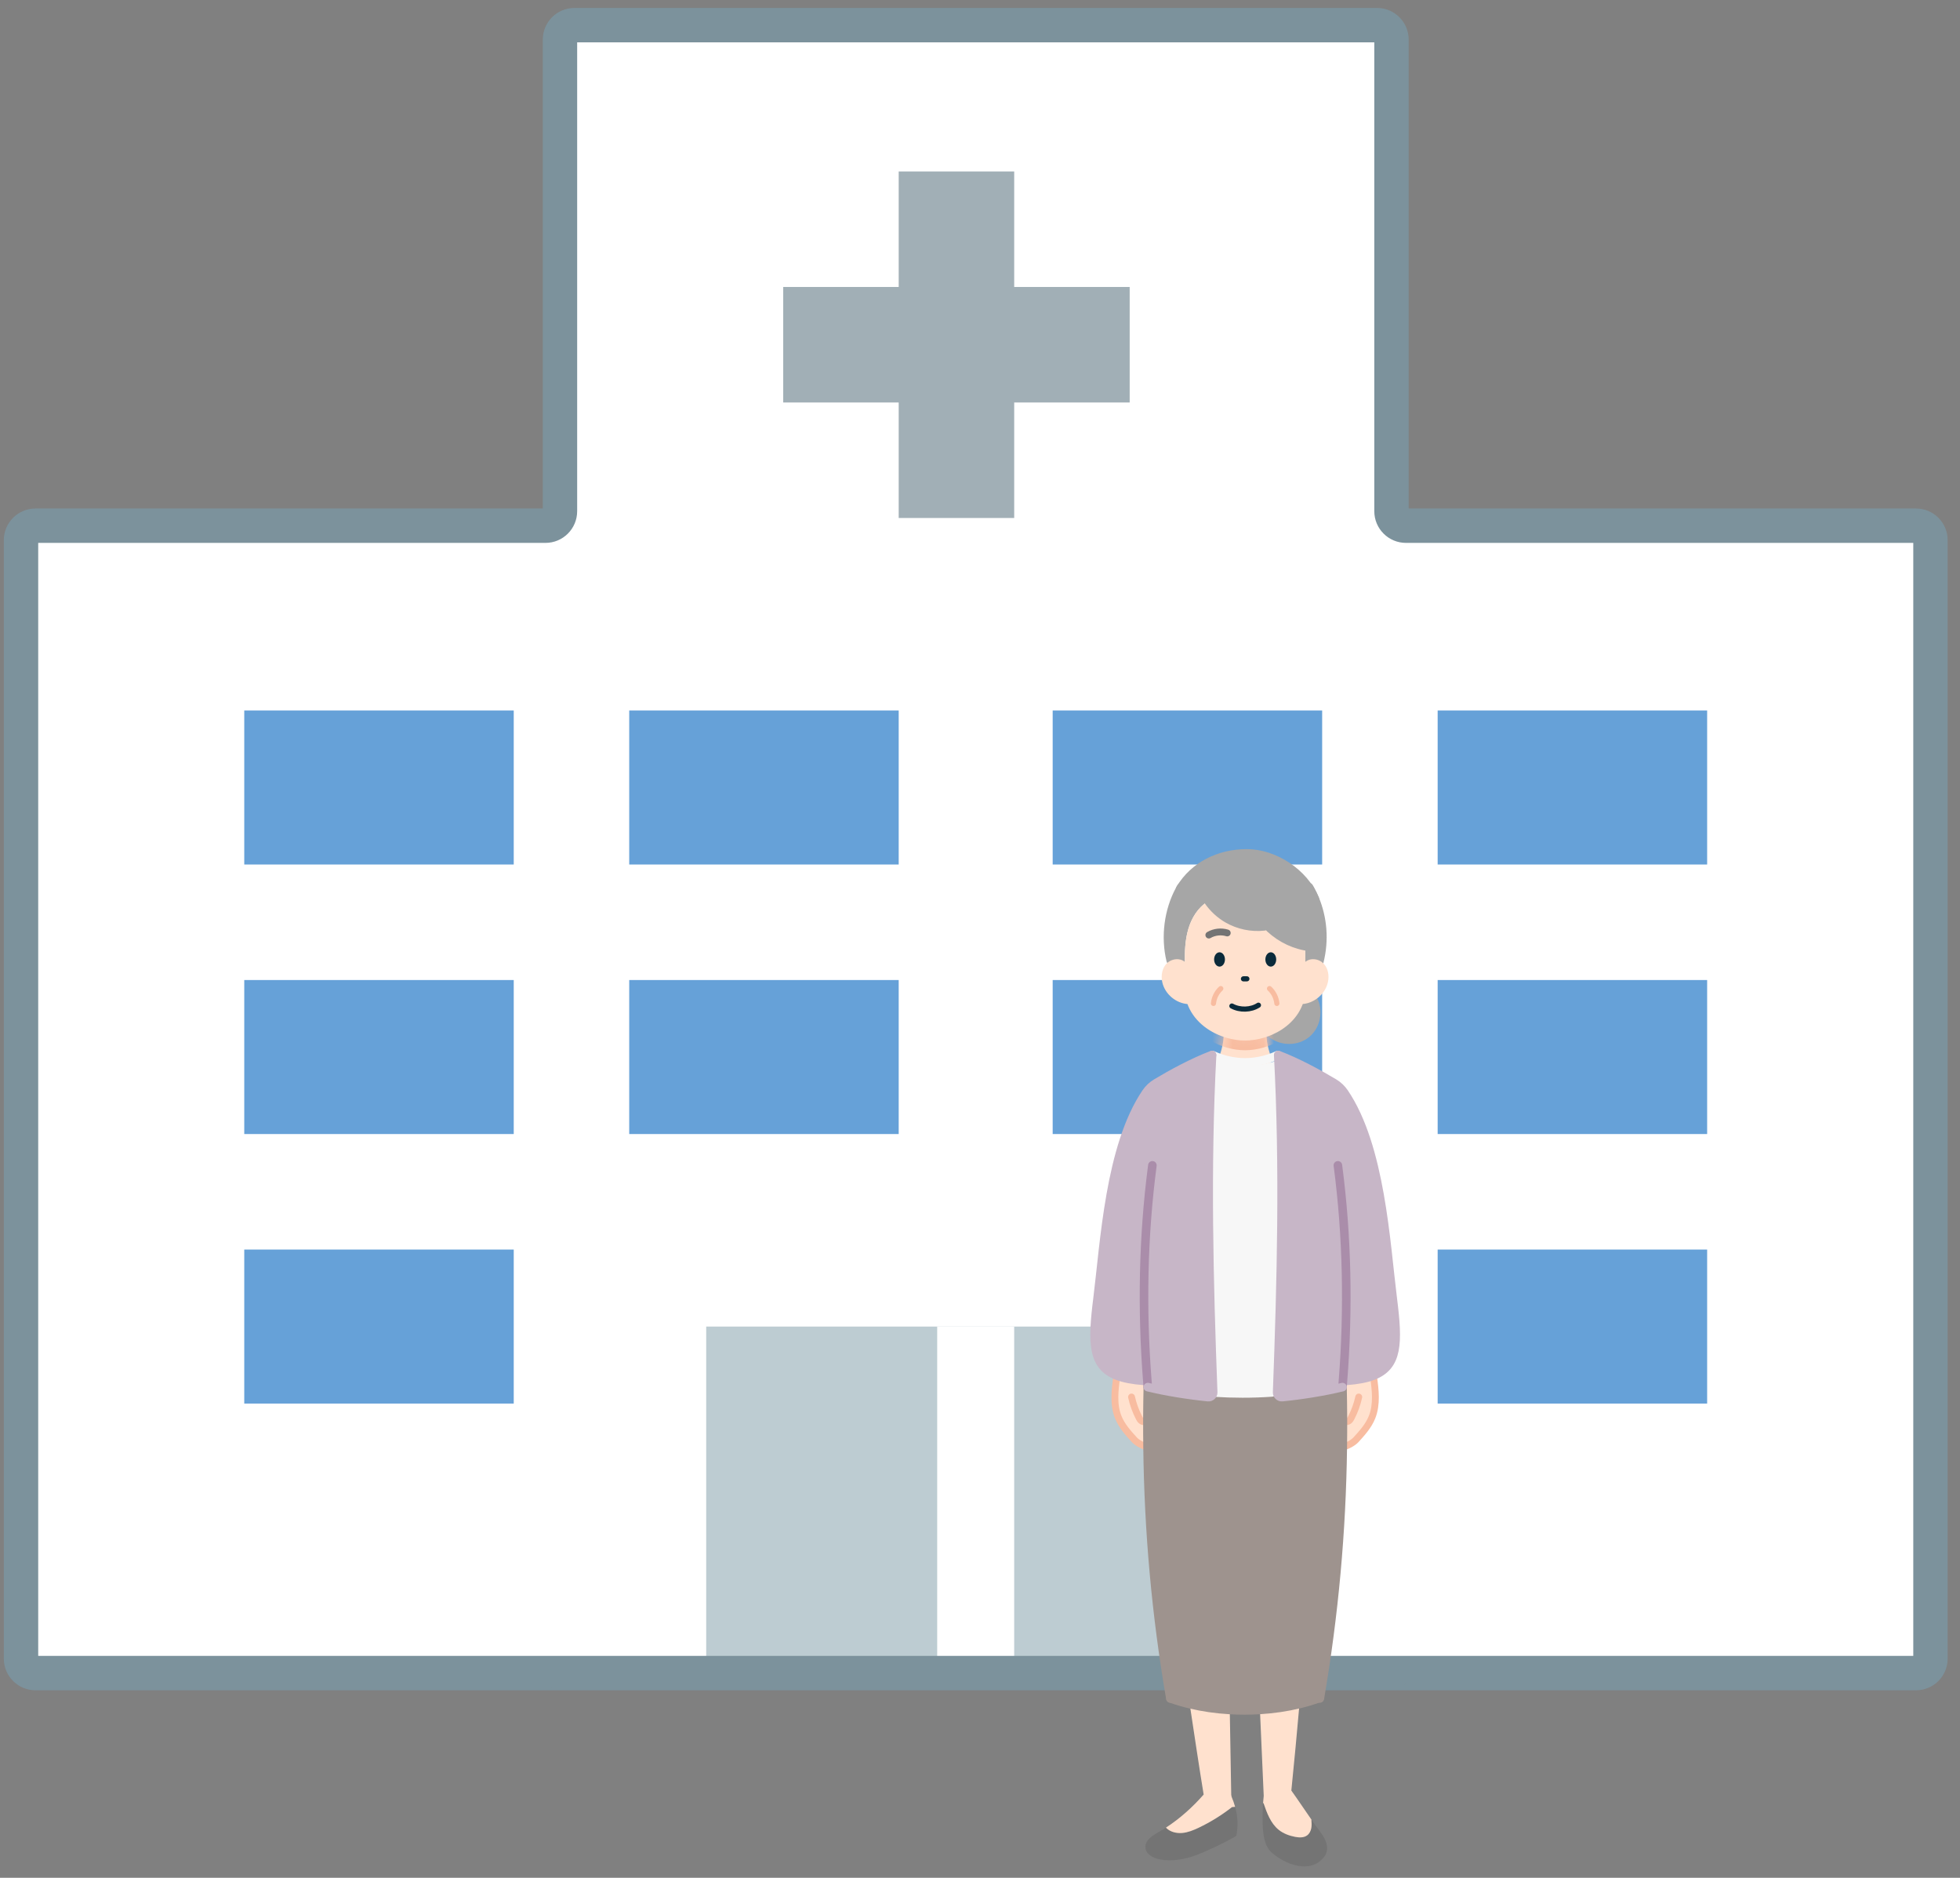 <svg width="190" height="182" viewBox="0 0 190 182" fill="none" xmlns="http://www.w3.org/2000/svg">
<rect x="0" y="0" width="190" height="182" fill="#808080" stroke="none"/>
<g clip-path="url(#clip0_1271_43229)">
<path d="M134.89 47.219C134.89 49.28 136.56 50.951 138.622 50.951H183.406C185.467 50.951 187.138 52.622 187.138 54.683V158.428C187.138 160.489 185.467 162.16 183.406 162.16H134.89C134.89 162.16 134.89 162.16 134.89 162.161C134.89 162.161 134.889 162.161 134.889 162.161H54.283C54.282 162.161 54.282 162.161 54.282 162.161C54.282 162.16 54.282 162.16 54.282 162.16H5.769C3.708 162.16 2.037 160.489 2.037 158.428V54.683C2.037 52.622 3.708 50.951 5.769 50.951H50.55C52.611 50.951 54.282 49.28 54.282 47.219V6.169C54.282 4.108 55.953 2.438 58.014 2.438H131.158C133.219 2.438 134.89 4.108 134.89 6.169V47.219Z" fill="white"/>
<rect x="23.678" y="94.987" width="26.123" height="14.927" fill="#66A1D8"/>
<rect x="60.996" y="94.987" width="26.123" height="14.927" fill="#66A1D8"/>
<rect x="102.045" y="94.987" width="26.123" height="14.927" fill="#66A1D8"/>
<rect x="139.365" y="94.987" width="26.123" height="14.927" fill="#66A1D8"/>
<rect x="23.678" y="121.11" width="26.123" height="14.927" fill="#66A1D8"/>
<rect x="139.365" y="121.11" width="26.123" height="14.927" fill="#66A1D8"/>
<rect x="23.678" y="68.864" width="26.123" height="14.927" fill="#66A1D8"/>
<rect x="60.996" y="68.864" width="26.123" height="14.927" fill="#66A1D8"/>
<rect x="102.045" y="68.864" width="26.123" height="14.927" fill="#66A1D8"/>
<rect x="139.365" y="68.864" width="26.123" height="14.927" fill="#66A1D8"/>
<rect x="68.459" y="128.574" width="52.246" height="33.587" fill="#BDCCD2"/>
<rect x="98.314" y="128.574" width="33.587" height="7.464" transform="rotate(90 98.314 128.574)" fill="white"/>
<path d="M136.293 50.951V52.618H185.734V50.951V49.285H136.293V50.951ZM187.138 52.354H185.471V160.757H187.138H188.804V52.354H187.138ZM185.734 162.16V160.493H134.89V162.16V163.827H185.734V162.16ZM134.889 162.161V160.494H54.283V162.161V163.828H134.889V162.161ZM54.282 162.16V160.493H3.44V162.16V163.827H54.282V162.16ZM2.037 160.757H3.704V52.354H2.037H0.37V160.757H2.037ZM3.44 50.951V52.618H52.879V50.951V49.285H3.44V50.951ZM54.282 49.548H55.949V3.841H54.282H52.616V49.548H54.282ZM55.685 2.438V4.104H133.486V2.438V0.771H55.685V2.438ZM134.89 3.841H133.223V49.548H134.89H136.556V3.841H134.89ZM133.486 2.438V4.104C133.341 4.104 133.223 3.986 133.223 3.841H134.89H136.556C136.556 2.145 135.182 0.771 133.486 0.771V2.438ZM54.282 3.841H55.949C55.949 3.986 55.831 4.104 55.685 4.104V2.438V0.771C53.99 0.771 52.616 2.145 52.616 3.841H54.282ZM52.879 50.951V52.618C54.575 52.618 55.949 51.243 55.949 49.548H54.282H52.616C52.616 49.402 52.733 49.285 52.879 49.285V50.951ZM2.037 52.354H3.704C3.704 52.5 3.586 52.618 3.44 52.618V50.951V49.285C1.745 49.285 0.37 50.659 0.37 52.354H2.037ZM3.44 162.16V160.493C3.586 160.493 3.704 160.611 3.704 160.757H2.037H0.37C0.37 162.452 1.745 163.827 3.44 163.827V162.16ZM54.282 162.161H55.949C55.949 161.24 55.203 160.493 54.282 160.493V162.16V163.827C53.361 163.827 52.616 163.081 52.616 162.161H54.282ZM54.283 162.161V160.494C55.195 160.494 55.949 161.233 55.949 162.161H54.282H52.616C52.616 163.089 53.37 163.828 54.283 163.828V162.161ZM134.89 162.161H133.223C133.223 161.24 133.969 160.494 134.889 160.494V162.161V163.828C135.81 163.828 136.556 163.081 136.556 162.161H134.89ZM134.89 162.16V160.493C133.972 160.493 133.223 161.237 133.223 162.161H134.89H136.556C136.556 163.084 135.807 163.827 134.89 163.827V162.16ZM187.138 160.757H185.471C185.471 160.611 185.589 160.493 185.734 160.493V162.16V163.827C187.43 163.827 188.804 162.452 188.804 160.757H187.138ZM185.734 50.951V52.618C185.589 52.618 185.471 52.5 185.471 52.354H187.138H188.804C188.804 50.659 187.43 49.285 185.734 49.285V50.951ZM136.293 50.951V49.285C136.438 49.285 136.556 49.402 136.556 49.548H134.89H133.223C133.223 51.243 134.597 52.618 136.293 52.618V50.951Z" fill="#7C929C"/>
<rect x="87.119" y="16.618" width="11.196" height="33.587" fill="#A1AFB6"/>
<rect x="109.51" y="27.814" width="11.196" height="33.587" transform="rotate(90 109.51 27.814)" fill="#A1AFB6"/>
<g clip-path="url(#clip1_1271_43229)">
<path d="M126.497 91.703C125.066 91.428 123.734 90.671 122.744 89.598L122.552 89.784C121.329 89.923 120.067 89.658 119.001 89.047C118.267 88.621 117.626 88.03 117.142 87.333L117.055 87.389C116.112 87.984 115.498 88.997 115.189 90.066C114.877 91.135 114.843 92.261 114.857 93.374L114.797 93.394C114.465 93.075 113.927 93.062 113.515 93.278L113.485 93.075C112.937 90.793 113.266 88.266 114.355 86.254C114.372 86.22 114.388 86.187 114.408 86.157C115.743 83.909 118.208 82.713 120.864 82.713C123.521 82.713 126.397 84.573 127.457 87.13C128.217 88.967 128.43 91.106 127.872 93.274C127.49 93.078 127.002 93.075 126.67 93.331H126.54C126.54 92.789 126.54 92.245 126.494 91.703H126.497Z" fill="#A6A6A6"/>
<path d="M114.508 85.981C114.475 86.037 114.442 86.097 114.408 86.157C114.388 86.187 114.372 86.22 114.355 86.253C113.266 88.266 112.937 90.793 113.485 93.075" stroke="#A6A6A6" stroke-width="0.83" stroke-linecap="round" stroke-linejoin="round"/>
<path d="M126.889 85.981C126.942 86.067 126.992 86.16 127.041 86.25C127.194 86.536 127.334 86.828 127.46 87.13C128.22 88.967 128.433 91.105 127.875 93.274" stroke="#A6A6A6" stroke-width="0.83" stroke-linecap="round" stroke-linejoin="round"/>
<path d="M114.408 86.157C115.743 83.909 118.207 82.713 120.864 82.713C123.521 82.713 126.397 84.573 127.457 87.13" stroke="#A6A6A6" stroke-width="0.83" stroke-linecap="round" stroke-linejoin="round"/>
<path d="M127.275 96.861C127.872 97.93 127.593 99.411 126.647 100.188C125.7 100.969 124.196 100.956 123.259 100.165L123.246 100.135C124.545 99.571 125.684 98.568 126.169 97.153C126.554 97.14 126.929 97.027 127.265 96.841L127.275 96.861Z" fill="#A6A6A6"/>
<path d="M127.275 96.861C127.873 97.93 127.594 99.411 126.647 100.189C125.701 100.969 124.196 100.956 123.26 100.165" stroke="#A6A6A6" stroke-width="0.83" stroke-linecap="round" stroke-linejoin="round"/>
<path d="M123.183 102.363C123.183 102.363 123.453 104.715 120.701 104.715C117.95 104.715 118.216 102.363 118.216 102.363C118.216 102.363 118.831 100.673 118.533 99.844L118.558 99.733C118.642 99.77 118.729 99.803 118.813 99.835C119.446 100.067 120.09 100.182 120.701 100.182C121.313 100.182 122.008 100.057 122.667 99.803C122.721 99.78 122.779 99.761 122.834 99.733L122.863 99.844C122.565 100.673 123.183 102.363 123.183 102.363Z" fill="#FFE1CE"/>
<mask id="mask0_1271_43229" style="mask-type:alpha" maskUnits="userSpaceOnUse" x="118" y="99" width="6" height="6">
<path d="M123.183 102.363C123.183 102.363 123.453 104.715 120.701 104.715C117.95 104.715 118.216 102.363 118.216 102.363C118.216 102.363 118.831 100.673 118.533 99.844L118.558 99.733C118.642 99.77 118.729 99.803 118.813 99.835C119.446 100.067 120.09 100.182 120.701 100.182C121.313 100.182 122.008 100.057 122.667 99.803C122.721 99.78 122.779 99.761 122.834 99.733L122.863 99.844C122.565 100.673 123.183 102.363 123.183 102.363Z" fill="#FAE0CF"/>
</mask>
<g mask="url(#mask0_1271_43229)">
<path d="M115.113 97.714C115.146 97.844 115.183 97.97 115.226 98.093C115.502 98.9 115.987 99.567 116.594 100.102C117.215 100.65 117.966 101.052 118.743 101.304C118.82 101.331 118.899 101.354 118.976 101.377C119.553 101.544 120.141 101.627 120.699 101.627C121.257 101.627 121.891 101.537 122.493 101.354C122.542 101.338 122.596 101.324 122.645 101.304C122.848 101.241 123.051 101.165 123.246 101.079C124.545 100.514 125.684 99.511 126.169 98.096C126.212 97.977 126.249 97.854 126.279 97.728" stroke="#F8BCA0" stroke-width="0.332" stroke-linecap="round" stroke-linejoin="round"/>
<path d="M126.17 98.096C125.685 99.511 124.546 100.514 123.247 101.078C123.051 101.165 122.849 101.241 122.646 101.304C122.596 101.324 122.543 101.337 122.493 101.354C121.892 101.537 121.278 101.626 120.7 101.626C120.122 101.626 119.554 101.543 118.977 101.377C118.9 101.354 118.82 101.331 118.744 101.304C117.967 101.052 117.216 100.65 116.595 100.102C115.988 99.567 115.503 98.9 115.227 98.093H115.217C114.098 98.053 113.055 97.18 112.826 96.08C112.706 95.509 112.809 94.858 113.218 94.44C113.304 94.353 113.404 94.28 113.513 94.221C113.925 94.005 114.463 94.018 114.795 94.337L114.855 94.317C114.842 93.204 114.875 92.079 115.187 91.009C115.496 89.94 116.11 88.927 117.054 88.332L117.14 88.276C117.625 88.973 118.266 89.564 119 89.99C120.066 90.601 121.328 90.866 122.55 90.727L122.743 90.541C123.732 91.614 125.064 92.371 126.495 92.646C126.542 93.188 126.545 93.732 126.542 94.274H126.671C127.003 94.018 127.492 94.021 127.874 94.217C127.986 94.277 128.089 94.35 128.176 94.44C128.588 94.858 128.691 95.509 128.568 96.08C128.418 96.804 127.913 97.432 127.266 97.784C126.93 97.97 126.555 98.083 126.17 98.096Z" fill="#F8BCA0"/>
</g>
<path d="M115.113 96.772C115.146 96.901 115.183 97.027 115.226 97.15C115.502 97.957 115.987 98.625 116.594 99.159C117.215 99.707 117.966 100.109 118.743 100.362C118.82 100.388 118.899 100.411 118.976 100.435C119.553 100.601 120.141 100.684 120.699 100.684C121.257 100.684 121.891 100.594 122.493 100.411C122.542 100.395 122.596 100.381 122.645 100.362C122.848 100.298 123.051 100.222 123.246 100.136C124.545 99.571 125.684 98.568 126.169 97.153C126.212 97.034 126.249 96.911 126.279 96.785" stroke="#FFE1CE" stroke-width="0.332" stroke-linecap="round" stroke-linejoin="round"/>
<path d="M126.17 97.153C125.685 98.568 124.546 99.57 123.247 100.135C123.051 100.221 122.849 100.298 122.646 100.361C122.596 100.381 122.543 100.394 122.493 100.411C121.892 100.593 121.278 100.683 120.7 100.683C120.122 100.683 119.554 100.6 118.977 100.434C118.9 100.411 118.82 100.387 118.744 100.361C117.967 100.109 117.216 99.707 116.595 99.159C115.988 98.624 115.503 97.957 115.227 97.15H115.217C114.098 97.11 113.055 96.236 112.826 95.137C112.706 94.566 112.809 93.915 113.218 93.496C113.304 93.41 113.404 93.337 113.513 93.277C113.925 93.061 114.463 93.075 114.795 93.393L114.855 93.374C114.842 92.261 114.875 91.135 115.187 90.066C115.496 88.996 116.11 87.983 117.054 87.389L117.14 87.332C117.625 88.03 118.266 88.621 119 89.046C120.066 89.657 121.328 89.923 122.55 89.783L122.743 89.597C123.732 90.67 125.064 91.427 126.495 91.703C126.542 92.244 126.545 92.789 126.542 93.33H126.671C127.003 93.075 127.492 93.078 127.874 93.274C127.986 93.334 128.089 93.407 128.176 93.496C128.588 93.915 128.691 94.566 128.568 95.137C128.418 95.861 127.913 96.489 127.266 96.841C126.93 97.027 126.555 97.139 126.17 97.153Z" fill="#FFE1CE"/>
<path d="M126.598 93.394C126.622 93.37 126.645 93.35 126.671 93.331C127.004 93.075 127.492 93.078 127.874 93.274C127.987 93.334 128.089 93.407 128.176 93.497C128.588 93.915 128.691 94.566 128.568 95.137C128.418 95.861 127.913 96.489 127.266 96.841C126.93 97.027 126.555 97.14 126.17 97.153" stroke="#FFE1CE" stroke-width="0.332" stroke-linecap="round" stroke-linejoin="round"/>
<path d="M114.795 93.394C114.463 93.075 113.925 93.062 113.513 93.278C113.404 93.338 113.304 93.41 113.218 93.497C112.809 93.915 112.706 94.566 112.826 95.137C113.055 96.237 114.098 97.11 115.217 97.153" stroke="#FFE1CE" stroke-width="0.332" stroke-linecap="round" stroke-linejoin="round"/>
<path d="M116.586 86.343C116.739 86.692 116.925 87.024 117.141 87.333C117.625 88.03 118.266 88.621 119 89.047C120.066 89.658 121.328 89.923 122.551 89.784" stroke="#A6A6A6" stroke-width="0.83" stroke-linecap="round" stroke-linejoin="round"/>
<path d="M121.781 88.249C122.044 88.738 122.369 89.193 122.744 89.598C123.734 90.671 125.066 91.428 126.497 91.703C126.61 91.727 126.726 91.743 126.839 91.76" stroke="#A6A6A6" stroke-width="0.83" stroke-linecap="round" stroke-linejoin="round"/>
</g>
<path d="M123.064 95.815C123.466 96.184 123.722 96.712 123.778 97.256" stroke="#F8BCA0" stroke-width="0.498" stroke-linecap="round" stroke-linejoin="round"/>
<path d="M118.342 95.815C117.94 96.184 117.684 96.712 117.631 97.256" stroke="#F8BCA0" stroke-width="0.498" stroke-linecap="round" stroke-linejoin="round"/>
<path d="M123.189 93.686C123.479 93.686 123.714 93.375 123.714 92.992C123.714 92.608 123.479 92.297 123.189 92.297C122.899 92.297 122.664 92.608 122.664 92.992C122.664 93.375 122.899 93.686 123.189 93.686Z" fill="#0B2A3A"/>
<path d="M118.22 93.686C118.51 93.686 118.745 93.375 118.745 92.992C118.745 92.608 118.51 92.297 118.22 92.297C117.93 92.297 117.695 92.608 117.695 92.992C117.695 93.375 117.93 93.686 118.22 93.686Z" fill="#0B2A3A"/>
<path d="M117.184 90.627C117.715 90.318 118.379 90.242 118.967 90.424" stroke="#747474" stroke-width="0.664" stroke-miterlimit="10" stroke-linecap="round"/>
<path d="M119.418 97.505C120.185 97.93 121.261 97.903 121.992 97.425" stroke="#0B2A3A" stroke-width="0.498" stroke-miterlimit="10" stroke-linecap="round"/>
<path d="M120.539 94.871H120.871" stroke="#0B2A3A" stroke-width="0.498" stroke-linecap="round" stroke-linejoin="round"/>
<path d="M133.143 133.385C133.332 134.714 133.498 136.115 133.007 137.35C132.668 138.201 132.047 138.885 131.442 139.549C131.167 139.848 130.582 140.163 130.18 140.243H130.167C130.194 138.317 130.184 136.381 130.141 134.441C130.157 134.229 130.174 134.019 130.19 133.807L130.539 133.834C131.609 133.754 132.459 133.594 133.123 133.332L133.143 133.385Z" fill="#FFE1CE"/>
<path d="M111.219 133.807C111.236 134.019 111.252 134.229 111.269 134.441C111.226 136.381 111.216 138.317 111.242 140.243H111.226C110.821 140.163 110.24 139.848 109.964 139.549C109.359 138.885 108.738 138.201 108.4 137.35C107.908 136.115 108.074 134.714 108.264 133.385L108.283 133.332C108.948 133.594 109.798 133.754 110.867 133.834L111.219 133.807Z" fill="#FFE1CE"/>
<path d="M110.995 137.753C110.882 137.819 110.732 137.783 110.633 137.703C110.53 137.623 110.467 137.507 110.407 137.391C110.085 136.763 109.842 136.092 109.689 135.401" stroke="#F8BCA0" stroke-width="0.664" stroke-linecap="round" stroke-linejoin="round"/>
<path d="M108.264 133.385C108.074 134.714 107.908 136.115 108.4 137.351C108.738 138.201 109.359 138.885 109.964 139.549C110.24 139.848 110.821 140.163 111.226 140.243" stroke="#F8BCA0" stroke-width="0.664" stroke-linecap="round" stroke-linejoin="round"/>
<path d="M130.414 137.753C130.524 137.819 130.673 137.783 130.773 137.703C130.876 137.623 130.939 137.507 130.999 137.391C131.324 136.763 131.563 136.092 131.716 135.401" stroke="#F8BCA0" stroke-width="0.664" stroke-linecap="round" stroke-linejoin="round"/>
<path d="M133.142 133.385C133.331 134.714 133.497 136.115 133.006 137.351C132.667 138.201 132.046 138.885 131.442 139.549C131.166 139.848 130.582 140.163 130.18 140.243" stroke="#F8BCA0" stroke-width="0.664" stroke-linecap="round" stroke-linejoin="round"/>
<path d="M127.578 177.004C128.232 177.844 129.112 178.966 128.369 179.953C127.073 181.689 124.576 180.726 123.238 179.518C122.68 179.003 122.517 178.176 122.44 177.465C122.371 176.568 122.377 175.658 122.44 174.765H122.487C122.812 175.718 123.174 176.718 123.955 177.349C124.41 177.714 124.978 177.923 125.552 178.033C125.951 178.109 126.399 178.126 126.721 177.88C126.937 177.718 127.063 177.455 127.113 177.189C127.163 176.924 127.146 176.651 127.123 176.382L127.136 176.373C127.279 176.582 127.425 176.791 127.578 177.004Z" fill="#747474"/>
<path d="M127.124 176.383C127.147 176.652 127.163 176.924 127.114 177.19C127.064 177.456 126.938 177.718 126.722 177.881C126.4 178.127 125.951 178.11 125.553 178.034C124.978 177.924 124.41 177.715 123.955 177.35C123.175 176.719 122.813 175.719 122.487 174.769H122.441C122.457 174.527 122.477 174.291 122.504 174.058C122.381 171.299 122.262 168.539 122.139 165.782V165.729C123.484 165.646 124.766 165.454 125.938 165.168L125.961 165.268C125.715 168.037 125.463 170.804 125.181 173.544C125.878 174.517 126.473 175.423 127.137 176.373L127.124 176.383Z" fill="#FFE1CE"/>
<path d="M119.732 175.121C119.988 176.037 120.044 176.944 119.842 177.94C118.816 178.558 117.115 179.365 115.993 179.79C114.867 180.215 113.641 180.438 112.459 180.222C111.808 180.105 111.074 179.724 111.031 179.063C110.988 178.369 111.709 177.91 112.313 177.568C112.555 177.432 112.798 177.286 113.034 177.133L113.057 177.17C113.455 177.565 114.053 177.704 114.611 177.655C115.166 177.605 115.694 177.389 116.202 177.146C117.348 176.602 118.434 175.928 119.433 175.147L119.732 175.121Z" fill="#747474"/>
<path d="M119.73 175.121L119.431 175.147C118.431 175.928 117.345 176.602 116.2 177.147C115.691 177.389 115.163 177.605 114.609 177.655C114.051 177.704 113.453 177.565 113.054 177.17L113.031 177.133C114.386 176.256 115.625 175.137 116.681 173.932C116.233 171.215 115.781 168.147 115.363 165.397L115.412 165.188C116.588 165.47 117.867 165.656 119.212 165.732C119.258 168.495 119.305 171.195 119.354 173.955L119.388 174.141C119.524 174.47 119.64 174.795 119.73 175.121Z" fill="#FFE1CE"/>
<path d="M130.14 134.441C130.183 136.381 130.193 138.317 130.166 140.243C130.063 148.423 129.333 156.493 127.951 164.57H127.928C127.31 164.799 126.643 165.002 125.939 165.168C124.766 165.453 123.484 165.646 122.136 165.729C121.645 165.759 121.143 165.775 120.635 165.775C120.153 165.775 119.679 165.762 119.214 165.732C117.869 165.656 116.59 165.47 115.414 165.187C114.727 165.028 114.076 164.835 113.468 164.613H113.455C112.063 156.526 111.339 148.436 111.243 140.243C111.217 138.317 111.227 136.381 111.27 134.441C113 134.873 115.252 135.225 117.101 135.411H117.105C117.37 135.441 117.603 135.228 117.603 134.963L117.762 134.969C118.636 135.026 119.532 135.056 120.449 135.056C121.425 135.056 122.379 135.023 123.302 134.956H123.803C123.8 135.225 124.032 135.441 124.301 135.411C126.151 135.225 128.403 134.873 130.136 134.441H130.14Z" fill="#9E938E"/>
<path d="M130.14 134.441C130.183 136.381 130.193 138.317 130.166 140.243C130.064 148.423 129.333 156.493 127.951 164.57C127.948 164.586 127.945 164.606 127.941 164.623" stroke="#9E938E" stroke-width="0.83" stroke-linecap="round" stroke-linejoin="round"/>
<path d="M111.27 134.441C111.227 136.381 111.217 138.317 111.243 140.243C111.339 148.436 112.063 156.526 113.455 164.616V164.623" stroke="#9E938E" stroke-width="0.83" stroke-linecap="round" stroke-linejoin="round"/>
<path d="M127.929 164.567C127.311 164.799 126.643 165.002 125.939 165.168C124.767 165.454 123.485 165.646 122.137 165.729C121.645 165.759 121.144 165.776 120.636 165.776C120.154 165.776 119.679 165.762 119.214 165.733C117.869 165.656 116.591 165.47 115.415 165.188C114.727 165.029 114.076 164.836 113.469 164.613" stroke="#9E938E" stroke-width="0.83" stroke-linecap="round" stroke-linejoin="round"/>
<path d="M124.346 102.602C124.634 107.761 124.716 112.955 124.675 118.14L123.9 134.739C122.019 134.739 124.061 135.061 122.184 135.064C122.016 135.204 121.171 134.902 121.03 135.064H120.125C119.747 134.924 118.11 135.158 117.719 135.064L117.389 118.206C117.348 112.998 117.427 107.783 117.719 102.602L117.712 102.582C117.732 102.572 117.753 102.566 117.77 102.559L117.787 102.602C118.075 102.728 118.377 102.839 118.686 102.93C118.872 102.989 119.06 103.037 119.249 103.08C119.846 103.213 120.454 103.281 121.03 103.281C121.607 103.281 122.263 103.206 122.884 103.06C123.048 103.021 123.21 102.979 123.371 102.93C123.677 102.839 123.979 102.728 124.267 102.602L124.284 102.556C124.308 102.563 124.329 102.572 124.353 102.582L124.346 102.602Z" fill="#F7F7F7"/>
<path d="M117.562 102.274C117.841 102.404 118.134 102.517 118.433 102.61C118.612 102.67 118.795 102.719 118.977 102.763C119.555 102.899 120.143 102.969 120.701 102.969C121.259 102.969 121.893 102.892 122.494 102.743C122.654 102.703 122.81 102.66 122.966 102.61C123.261 102.517 123.554 102.404 123.833 102.274" stroke="#F7F7F7" stroke-width="0.83" stroke-miterlimit="10" stroke-linecap="round"/>
<path d="M123.299 134.957C122.376 135.023 121.423 135.056 120.446 135.056C119.53 135.056 118.633 135.026 117.76 134.97" stroke="#F7F7F7" stroke-width="0.83" stroke-linecap="round" stroke-linejoin="round"/>
<path d="M130.188 133.807C130.171 134.02 130.155 134.229 130.138 134.442C128.404 134.874 126.153 135.226 124.303 135.412C124.034 135.441 123.801 135.226 123.805 134.957V134.947C124.207 124.153 124.489 113.144 123.911 102.274L123.918 102.254C125.757 102.952 127.787 104.051 129.331 104.978C129.719 105.213 130.052 105.529 130.304 105.898C133.854 111.128 134.329 120.42 135.017 125.893C135.558 130.178 135.521 132.396 133.124 133.333C132.459 133.595 131.609 133.754 130.54 133.834L130.191 133.807H130.188Z" fill="#C7B6C7"/>
<path d="M111.22 133.807L110.868 133.834C109.799 133.754 108.948 133.595 108.284 133.333C105.886 132.396 105.85 130.178 106.391 125.893C107.079 120.42 107.554 111.128 111.104 105.898C111.356 105.529 111.688 105.213 112.077 104.978C113.621 104.051 115.654 102.952 117.49 102.254L117.497 102.274C116.922 113.144 117.201 124.153 117.603 134.947V134.963C117.603 135.229 117.371 135.441 117.105 135.412H117.102C115.252 135.226 113 134.874 111.27 134.442C111.253 134.229 111.237 134.02 111.22 133.807Z" fill="#C7B6C7"/>
<path d="M117.49 102.254C115.654 102.952 113.621 104.051 112.077 104.978C111.688 105.213 111.356 105.529 111.104 105.898C107.554 111.128 107.079 120.42 106.391 125.893C105.85 130.178 105.886 132.396 108.284 133.333C108.948 133.595 109.799 133.754 110.868 133.834" stroke="#C7B6C7" stroke-width="0.83" stroke-linecap="round" stroke-linejoin="round"/>
<path d="M111.711 112.948C110.798 119.886 110.685 126.956 111.219 133.808C111.236 134.02 111.253 134.229 111.269 134.442" stroke="#AA8DAA" stroke-width="0.83" stroke-linecap="round" stroke-linejoin="round"/>
<path d="M123.916 102.254C125.756 102.952 127.785 104.051 129.329 104.978C129.718 105.213 130.05 105.529 130.302 105.898C133.853 111.128 134.327 120.42 135.015 125.893C135.556 130.178 135.52 132.396 133.122 133.333C132.458 133.595 131.608 133.754 130.538 133.834" stroke="#C7B6C7" stroke-width="0.83" stroke-linecap="round" stroke-linejoin="round"/>
<path d="M111.27 134.442C113 134.874 115.251 135.226 117.101 135.412H117.105C117.37 135.442 117.603 135.229 117.603 134.963V134.947C117.201 124.153 116.922 113.144 117.496 102.274" stroke="#C7B6C7" stroke-width="0.83" stroke-linecap="round" stroke-linejoin="round"/>
<path d="M129.693 112.948C130.607 119.883 130.72 126.953 130.188 133.808C130.172 134.02 130.155 134.229 130.138 134.442" stroke="#AA8DAA" stroke-width="0.83" stroke-linecap="round" stroke-linejoin="round"/>
<path d="M130.138 134.442C128.404 134.874 126.153 135.226 124.303 135.412C124.034 135.442 123.801 135.226 123.805 134.957V134.947C124.207 124.153 124.489 113.144 123.911 102.274" stroke="#C7B6C7" stroke-width="0.83" stroke-linecap="round" stroke-linejoin="round"/>
</g>
<defs>
<clipPath id="clip0_1271_43229">
<rect width="189.167" height="181.667" fill="white"/>
</clipPath>
<clipPath id="clip1_1271_43229">
<rect width="16.668" height="21.637" fill="white" transform="translate(112.365 82.298)"/>
</clipPath>
</defs>
</svg>
